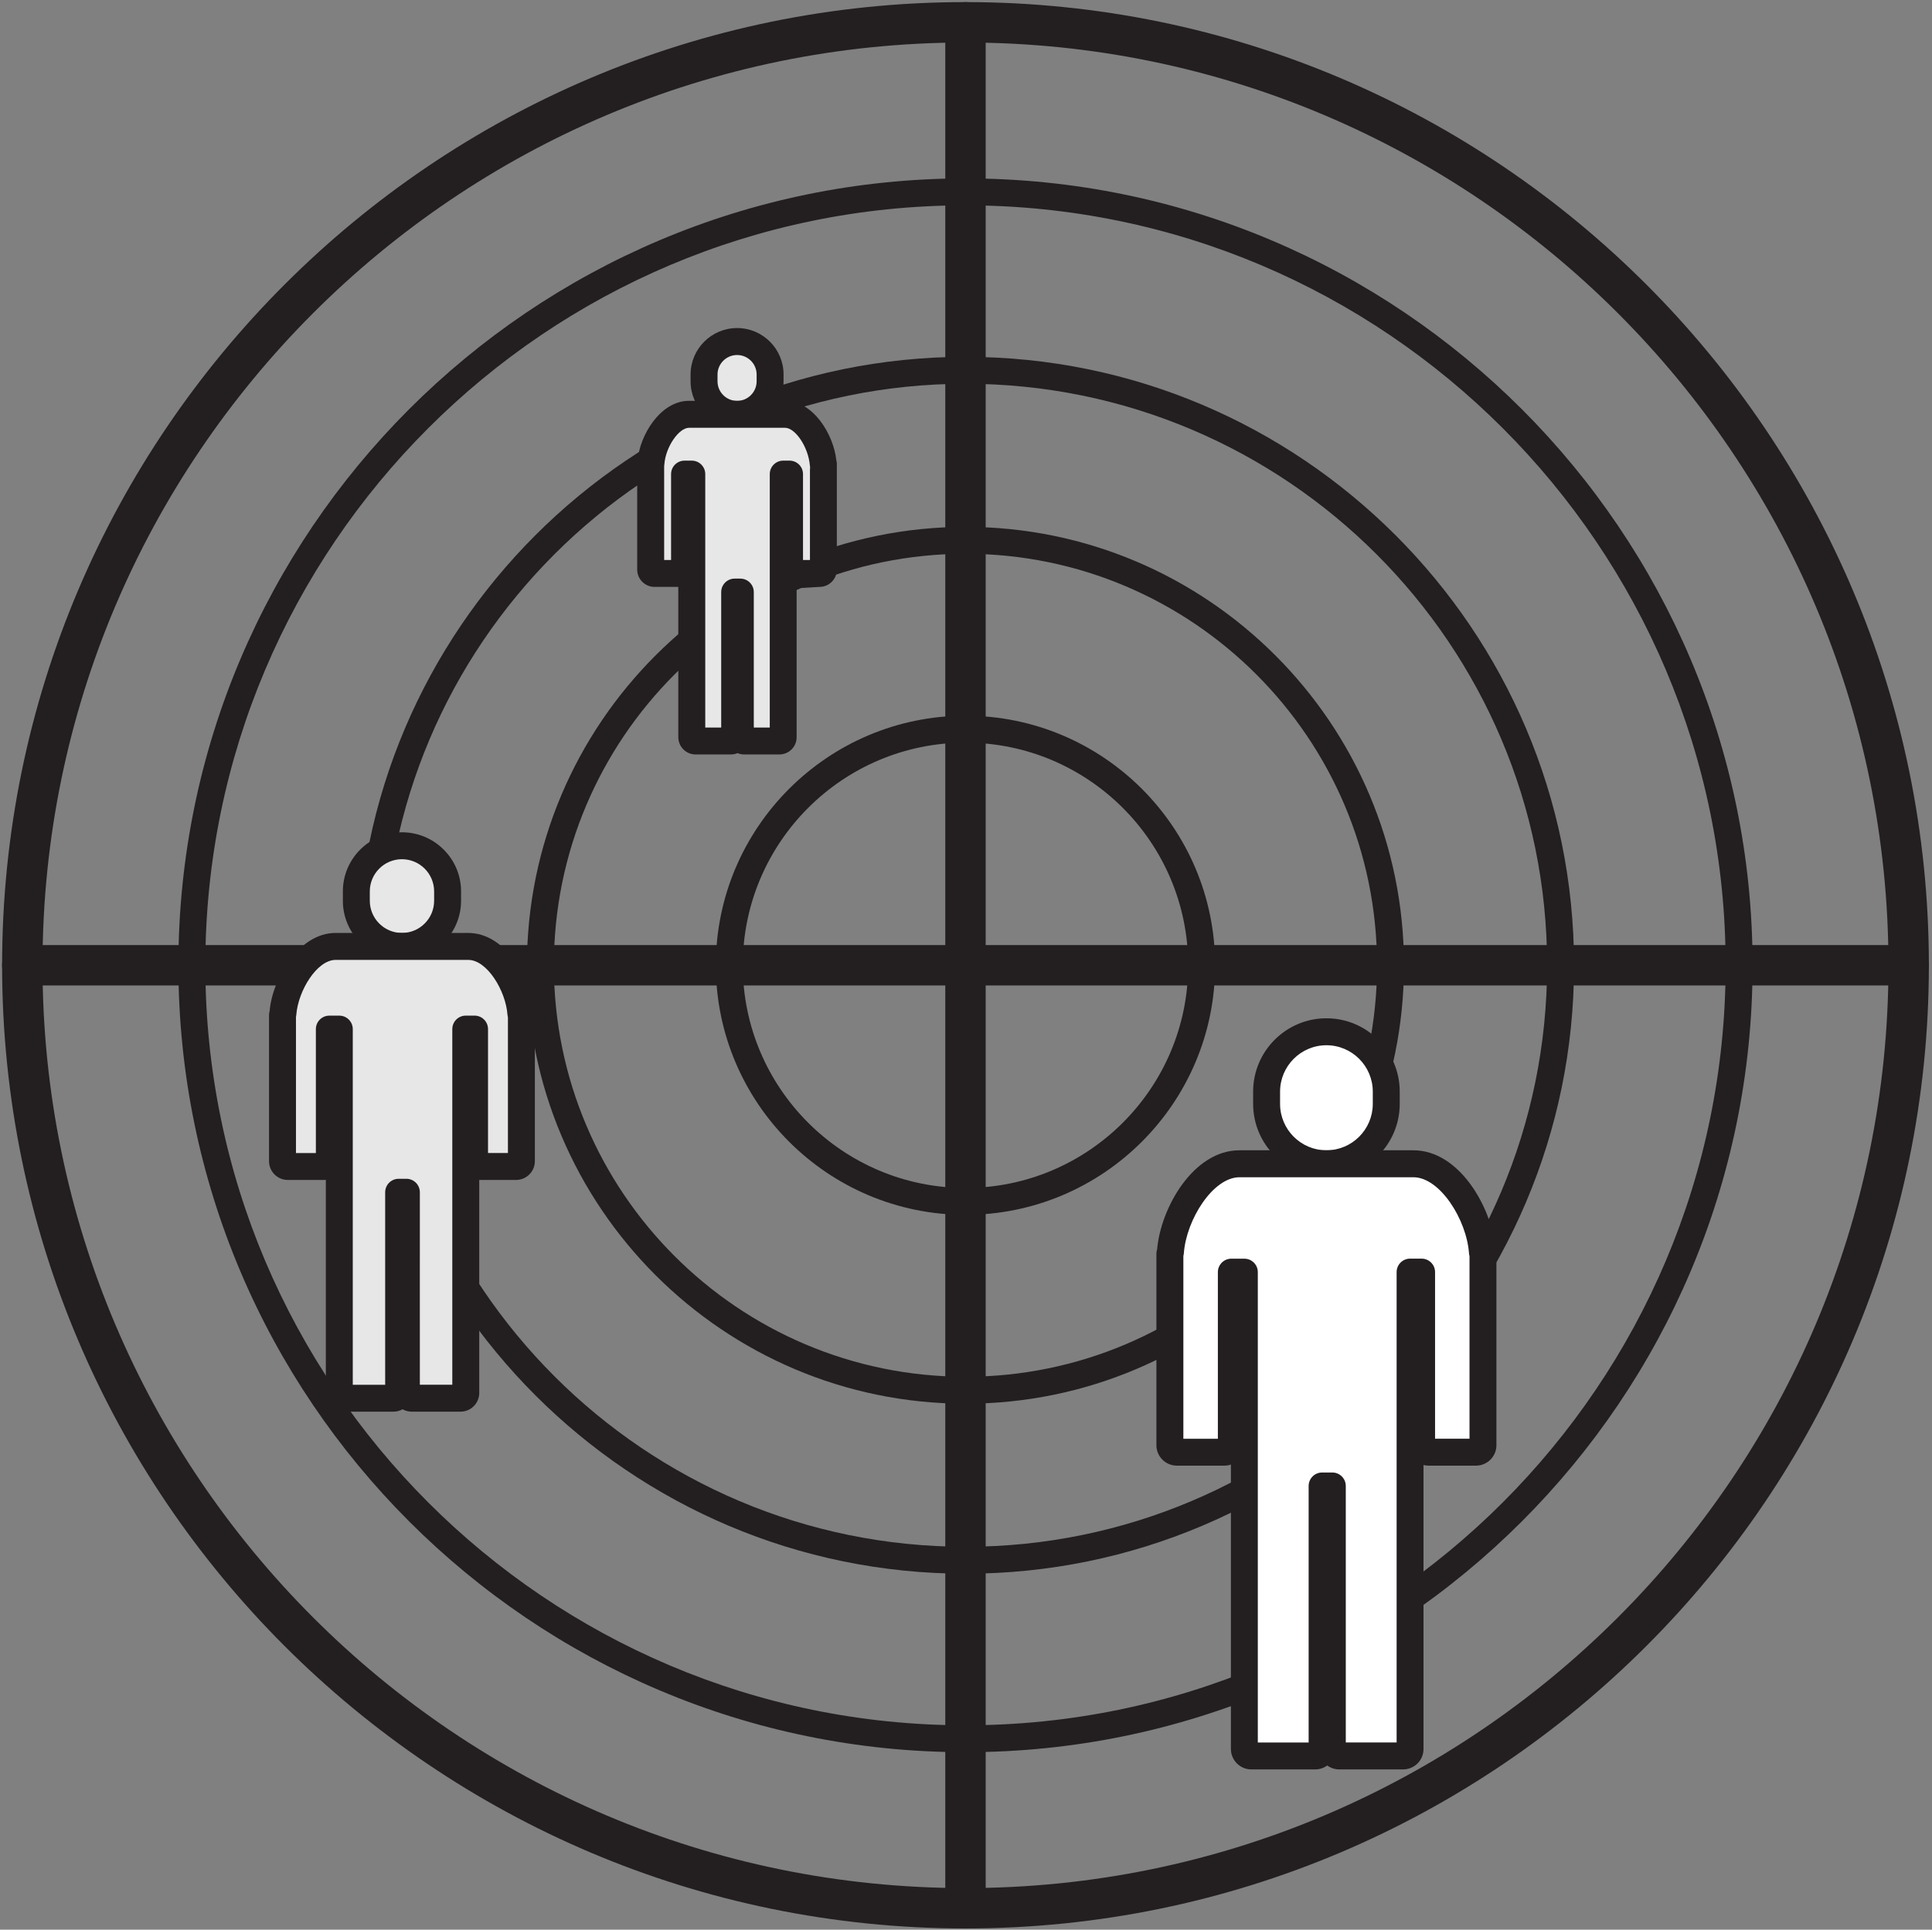 <?xml version="1.0" encoding="utf-8"?>
<!-- Generator: Adobe Illustrator 16.0.0, SVG Export Plug-In . SVG Version: 6.00 Build 0)  -->
<!DOCTYPE svg PUBLIC "-//W3C//DTD SVG 1.1//EN" "http://www.w3.org/Graphics/SVG/1.1/DTD/svg11.dtd">
<svg version="1.1" id="레이어_1" xmlns="http://www.w3.org/2000/svg" xmlns:xlink="http://www.w3.org/1999/xlink" x="0px"
	 y="0px" width="71.726px" height="71.658px" viewBox="0 0 71.726 71.658" enable-background="new 0 0 71.726 71.658"
	 xml:space="preserve">
<rect x="0" y="0" width="71.726" height="71.658" fill="#808080" stroke="none"/>
<g>
	<path fill="#231F20" d="M35.844,45.112c-5.11,0-9.268-4.157-9.268-9.267c0-5.11,4.157-9.268,9.268-9.268
		c5.11,0,9.267,4.157,9.267,9.268C45.11,40.955,40.954,45.112,35.844,45.112z M35.844,27.578c-4.559,0-8.268,3.709-8.268,8.268
		c0,4.558,3.709,8.267,8.268,8.267c4.558,0,8.267-3.708,8.267-8.267C44.11,31.287,40.402,27.578,35.844,27.578z"/>
	<path fill="#231F20" d="M35.844,52.125c-8.978,0-16.281-7.303-16.281-16.279c0-8.978,7.304-16.281,16.281-16.281
		c8.977,0,16.279,7.304,16.279,16.281C52.123,44.822,44.82,52.125,35.844,52.125z M35.844,20.564
		c-8.426,0-15.281,6.855-15.281,15.281c0,8.425,6.855,15.279,15.281,15.279c8.425,0,15.279-6.854,15.279-15.279
		C51.123,27.419,44.269,20.564,35.844,20.564z"/>
	<path fill="#231F20" d="M35.844,58.438c-12.458,0-22.593-10.135-22.593-22.593c0-12.458,10.135-22.594,22.593-22.594
		s22.593,10.136,22.593,22.594C58.437,48.303,48.301,58.438,35.844,58.438z M35.844,14.251c-11.906,0-21.593,9.687-21.593,21.594
		c0,11.906,9.687,21.593,21.593,21.593s21.593-9.687,21.593-21.593C57.437,23.938,47.75,14.251,35.844,14.251z"/>
	<path fill="#231F20" d="M35.844,65.066c-16.112,0-29.221-13.108-29.221-29.221S19.731,6.625,35.844,6.625
		s29.221,13.108,29.221,29.221S51.956,65.066,35.844,65.066z M35.844,7.625c-15.561,0-28.221,12.66-28.221,28.221
		s12.66,28.221,28.221,28.221s28.221-12.66,28.221-28.221S51.405,7.625,35.844,7.625z"/>
	<path fill="#231F20" d="M35.844,71.611c-19.721,0-35.766-16.044-35.766-35.766c0-19.722,16.044-35.767,35.766-35.767
		s35.766,16.045,35.766,35.767C71.609,55.566,55.565,71.611,35.844,71.611z M35.844,1.579c-18.894,0-34.266,15.372-34.266,34.267
		c0,18.894,15.372,34.266,34.266,34.266s34.266-15.372,34.266-34.266C70.109,16.951,54.738,1.579,35.844,1.579z"/>
	<path fill="#231F20" d="M35.844,71.611c-0.414,0-0.75-0.336-0.75-0.75V0.829c0-0.414,0.336-0.75,0.75-0.75s0.75,0.336,0.75,0.75
		v70.032C36.594,71.275,36.258,71.611,35.844,71.611z"/>
	<path fill="#231F20" d="M70.859,36.594H0.828c-0.414,0-0.75-0.336-0.75-0.75s0.336-0.75,0.75-0.75h70.031
		c0.414,0,0.75,0.336,0.75,0.75S71.273,36.594,70.859,36.594z"/>
	<g>
		<g>
			<path fill="#FFFFFF" d="M51.465,40.992v-0.455c0-1.229-0.994-2.223-2.221-2.223c-1.228,0-2.221,0.994-2.221,2.223v0.455
				c0,1.227,0.993,2.223,2.221,2.223C50.471,43.214,51.465,42.218,51.465,40.992z"/>
			<path fill="#231F20" d="M49.244,43.714c-1.5,0-2.721-1.221-2.721-2.723v-0.455c0-1.501,1.221-2.723,2.721-2.723
				s2.721,1.221,2.721,2.723v0.455C51.965,42.493,50.744,43.714,49.244,43.714z M49.244,38.814c-0.949,0-1.721,0.773-1.721,1.723
				v0.455c0,0.95,0.772,1.723,1.721,1.723s1.721-0.773,1.721-1.723v-0.455C50.965,39.587,50.193,38.814,49.244,38.814z"/>
		</g>
		<g>
			<path fill="#FFFFFF" d="M55.035,46.501c-0.1-1.413-1.204-3.287-2.563-3.287h-3.229h-3.228c-1.36,0-2.464,1.875-2.564,3.287
				c-0.002,0.017-0.02,0.028-0.02,0.047v0.16v0.529v6.429c0,0.142,0.116,0.258,0.258,0.258h1.765c0.142,0,0.259-0.116,0.259-0.258
				v-6.429h0.483v6.944v0.737v10.027c0,0.143,0.114,0.258,0.257,0.258h2.372c0.141,0,0.258-0.115,0.258-0.258v-9.77h0.379v9.77
				c0,0.143,0.115,0.258,0.258,0.258h2.37c0.143,0,0.259-0.115,0.259-0.258V54.919v-0.737v-6.944h0.427v6.429
				c0,0.142,0.116,0.258,0.259,0.258h1.763c0.143,0,0.258-0.116,0.258-0.258v-6.429v-0.529v-0.16
				C55.056,46.53,55.041,46.518,55.035,46.501z"/>
			<path fill="#231F20" d="M52.091,65.705h-2.37c-0.167,0-0.322-0.054-0.447-0.146c-0.125,0.092-0.28,0.146-0.447,0.146h-2.372
				c-0.417,0-0.757-0.34-0.757-0.758V54.385c-0.076,0.026-0.158,0.04-0.242,0.04H43.69c-0.418,0-0.758-0.34-0.758-0.758v-7.118
				c0-0.05,0.01-0.106,0.027-0.16c0.134-1.54,1.345-3.674,3.057-3.674h6.456c1.697,0,2.9,2.096,3.053,3.654
				c0.03,0.06,0.03,0.101,0.03,0.18v7.118c0,0.418-0.34,0.758-0.758,0.758h-1.763c-0.064,0-0.126-0.008-0.186-0.023v10.545
				C52.85,65.365,52.509,65.705,52.091,65.705z M49.963,64.705h1.887V47.238c0-0.276,0.224-0.5,0.5-0.5h0.427
				c0.276,0,0.5,0.224,0.5,0.5v6.187h1.279v-6.781c-0.01-0.035-0.017-0.07-0.019-0.106c-0.088-1.244-1.077-2.822-2.064-2.822h-6.456
				c-0.987,0-1.977,1.579-2.066,2.823c-0.002,0.031-0.008,0.065-0.018,0.099v6.789h1.281v-6.187c0-0.276,0.224-0.5,0.5-0.5h0.483
				c0.276,0,0.5,0.224,0.5,0.5v17.467h1.887v-9.527c0-0.276,0.224-0.5,0.5-0.5h0.379c0.276,0,0.5,0.224,0.5,0.5V64.705z"/>
		</g>
	</g>
	<g>
		<g>
			<path fill="#E7E7E7" d="M16.617,33.449v-0.348c0-0.938-0.759-1.695-1.695-1.695c-0.935,0-1.693,0.758-1.693,1.695v0.348
				c0,0.936,0.759,1.695,1.693,1.695C15.858,35.144,16.617,34.384,16.617,33.449z"/>
			<path fill="#231F20" d="M14.922,35.644c-1.209,0-2.193-0.985-2.193-2.195v-0.348c0-1.21,0.984-2.195,2.193-2.195
				c1.21,0,2.195,0.985,2.195,2.195v0.348C17.117,34.659,16.132,35.644,14.922,35.644z M14.922,31.906
				c-0.658,0-1.193,0.536-1.193,1.195v0.348c0,0.659,0.535,1.195,1.193,1.195c0.659,0,1.195-0.536,1.195-1.195v-0.348
				C16.117,32.442,15.581,31.906,14.922,31.906z"/>
		</g>
		<g>
			<path fill="#E7E7E7" d="M19.341,37.653c-0.075-1.078-0.919-2.509-1.955-2.509h-2.464h-2.461c-1.038,0-1.879,1.431-1.959,2.509
				c-0.002,0.013-0.014,0.021-0.014,0.034v0.123v0.404v4.904c0,0.109,0.089,0.197,0.196,0.197h1.348
				c0.108,0,0.195-0.088,0.195-0.197v-4.904h0.37v5.299v0.561v7.651c0,0.11,0.087,0.196,0.196,0.196h1.81
				c0.108,0,0.197-0.086,0.197-0.196v-7.453h0.287v7.453c0,0.11,0.09,0.196,0.2,0.196h1.808c0.109,0,0.196-0.086,0.196-0.196v-7.651
				v-0.561v-5.299h0.326v4.904c0,0.109,0.089,0.197,0.197,0.197h1.344c0.11,0,0.198-0.088,0.198-0.197v-4.904V37.81v-0.123
				C19.357,37.673,19.345,37.666,19.341,37.653z"/>
			<path fill="#231F20" d="M17.096,52.421h-1.808c-0.125,0-0.242-0.033-0.343-0.089c-0.101,0.057-0.218,0.089-0.342,0.089h-1.81
				c-0.384,0-0.696-0.313-0.696-0.696v-7.912c-0.021,0.002-0.043,0.003-0.065,0.003h-1.348c-0.384,0-0.696-0.313-0.696-0.697v-5.432
				c0-0.046,0.008-0.097,0.022-0.145c0.104-1.201,1.078-2.898,2.45-2.898h4.925c1.361,0,2.324,1.657,2.447,2.891
				c0.016,0.051,0.025,0.104,0.025,0.152v5.432c0,0.384-0.313,0.697-0.698,0.697h-1.344c-0.008,0-0.016,0-0.023,0v7.91
				C17.792,52.109,17.479,52.421,17.096,52.421z M15.588,51.421h1.204V38.214c0-0.276,0.224-0.5,0.5-0.5h0.326
				c0.276,0,0.5,0.224,0.5,0.5v4.602h0.739v-5.035c-0.008-0.031-0.013-0.062-0.016-0.093c-0.063-0.901-0.761-2.043-1.456-2.043
				h-4.925c-0.692,0-1.394,1.144-1.46,2.046c-0.002,0.024-0.006,0.05-0.012,0.076v5.05h0.739v-4.602c0-0.276,0.224-0.5,0.5-0.5h0.37
				c0.276,0,0.5,0.224,0.5,0.5v13.207h1.203v-7.149c0-0.276,0.224-0.5,0.5-0.5h0.287c0.276,0,0.5,0.224,0.5,0.5V51.421z"/>
		</g>
	</g>
	<g>
		<g>
			<path fill="#E7E7E7" d="M28.59,14.16v-0.252c0-0.677-0.549-1.225-1.225-1.225c-0.678,0-1.227,0.548-1.227,1.225v0.252
				c0,0.677,0.549,1.226,1.227,1.226C28.041,15.385,28.59,14.836,28.59,14.16z"/>
			<path fill="#231F20" d="M27.365,15.885c-0.952,0-1.727-0.774-1.727-1.726v-0.252c0-0.951,0.774-1.725,1.727-1.725
				c0.951,0,1.725,0.773,1.725,1.725v0.252C29.09,15.111,28.316,15.885,27.365,15.885z M27.365,13.183
				c-0.4,0-0.727,0.325-0.727,0.725v0.252c0,0.4,0.326,0.726,0.727,0.726c0.399,0,0.725-0.326,0.725-0.726v-0.252
				C28.09,13.508,27.765,13.183,27.365,13.183z"/>
		</g>
		<g>
			<path fill="#E7E7E7" d="M30.559,17.199c-0.055-0.777-0.664-1.813-1.414-1.813h-1.779h-1.782c-0.749,0-1.359,1.036-1.414,1.813
				c-0.002,0.01-0.011,0.016-0.011,0.025v0.089v0.292v3.547c0,0.078,0.065,0.143,0.143,0.143h0.973c0.077,0,0.142-0.064,0.142-0.143
				v-3.547h0.269v3.831v0.407v5.53c0,0.079,0.064,0.143,0.142,0.143h1.309c0.077,0,0.142-0.063,0.142-0.143v-5.388h0.21v5.388
				c0,0.079,0.063,0.143,0.142,0.143h1.307c0.078,0,0.145-0.063,0.145-0.143v-5.53v-0.407v-3.831h0.234v3.547
				c0,0.078,0.063,0.143,0.144,0.143h0.972c0.078,0,0.143-0.064,0.143-0.143v-3.547v-0.292v-0.089
				C30.57,17.214,30.561,17.208,30.559,17.199z"/>
			<path fill="#231F20" d="M28.934,28.016h-1.307c-0.087,0-0.17-0.018-0.247-0.049c-0.076,0.032-0.159,0.049-0.247,0.049h-1.309
				c-0.354,0-0.642-0.288-0.642-0.643v-5.579h-0.883c-0.354,0-0.643-0.288-0.643-0.643v-3.839c0-0.096,0.007-0.167,0.021-0.226
				c0.065-0.888,0.823-2.202,1.903-2.202h3.562c1.058,0,1.806,1.259,1.906,2.204c0.013,0.045,0.02,0.091,0.02,0.135v3.928
				c0,0.354-0.288,0.643-0.643,0.643l-0.85,0.049v5.53C29.578,27.728,29.289,28.016,28.934,28.016z M27.985,27.016h0.593v-9.411
				c0-0.276,0.224-0.5,0.5-0.5h0.234c0.276,0,0.5,0.224,0.5,0.5v3.189h0.258v-3.481c0,0.04,0.045,0.125,0.077,0.172
				c-0.036-0.055-0.066-0.125-0.079-0.188c-0.053-0.693-0.541-1.412-0.924-1.412h-3.562c-0.383,0-0.871,0.718-0.916,1.349
				c-0.001,0.021-0.004,0.043-0.009,0.065v3.495h0.257v-3.189c0-0.276,0.224-0.5,0.5-0.5h0.269c0.276,0,0.5,0.224,0.5,0.5v9.411
				h0.592v-5.03c0-0.276,0.224-0.5,0.5-0.5h0.21c0.276,0,0.5,0.224,0.5,0.5V27.016z"/>
		</g>
	</g>
</g>
</svg>
